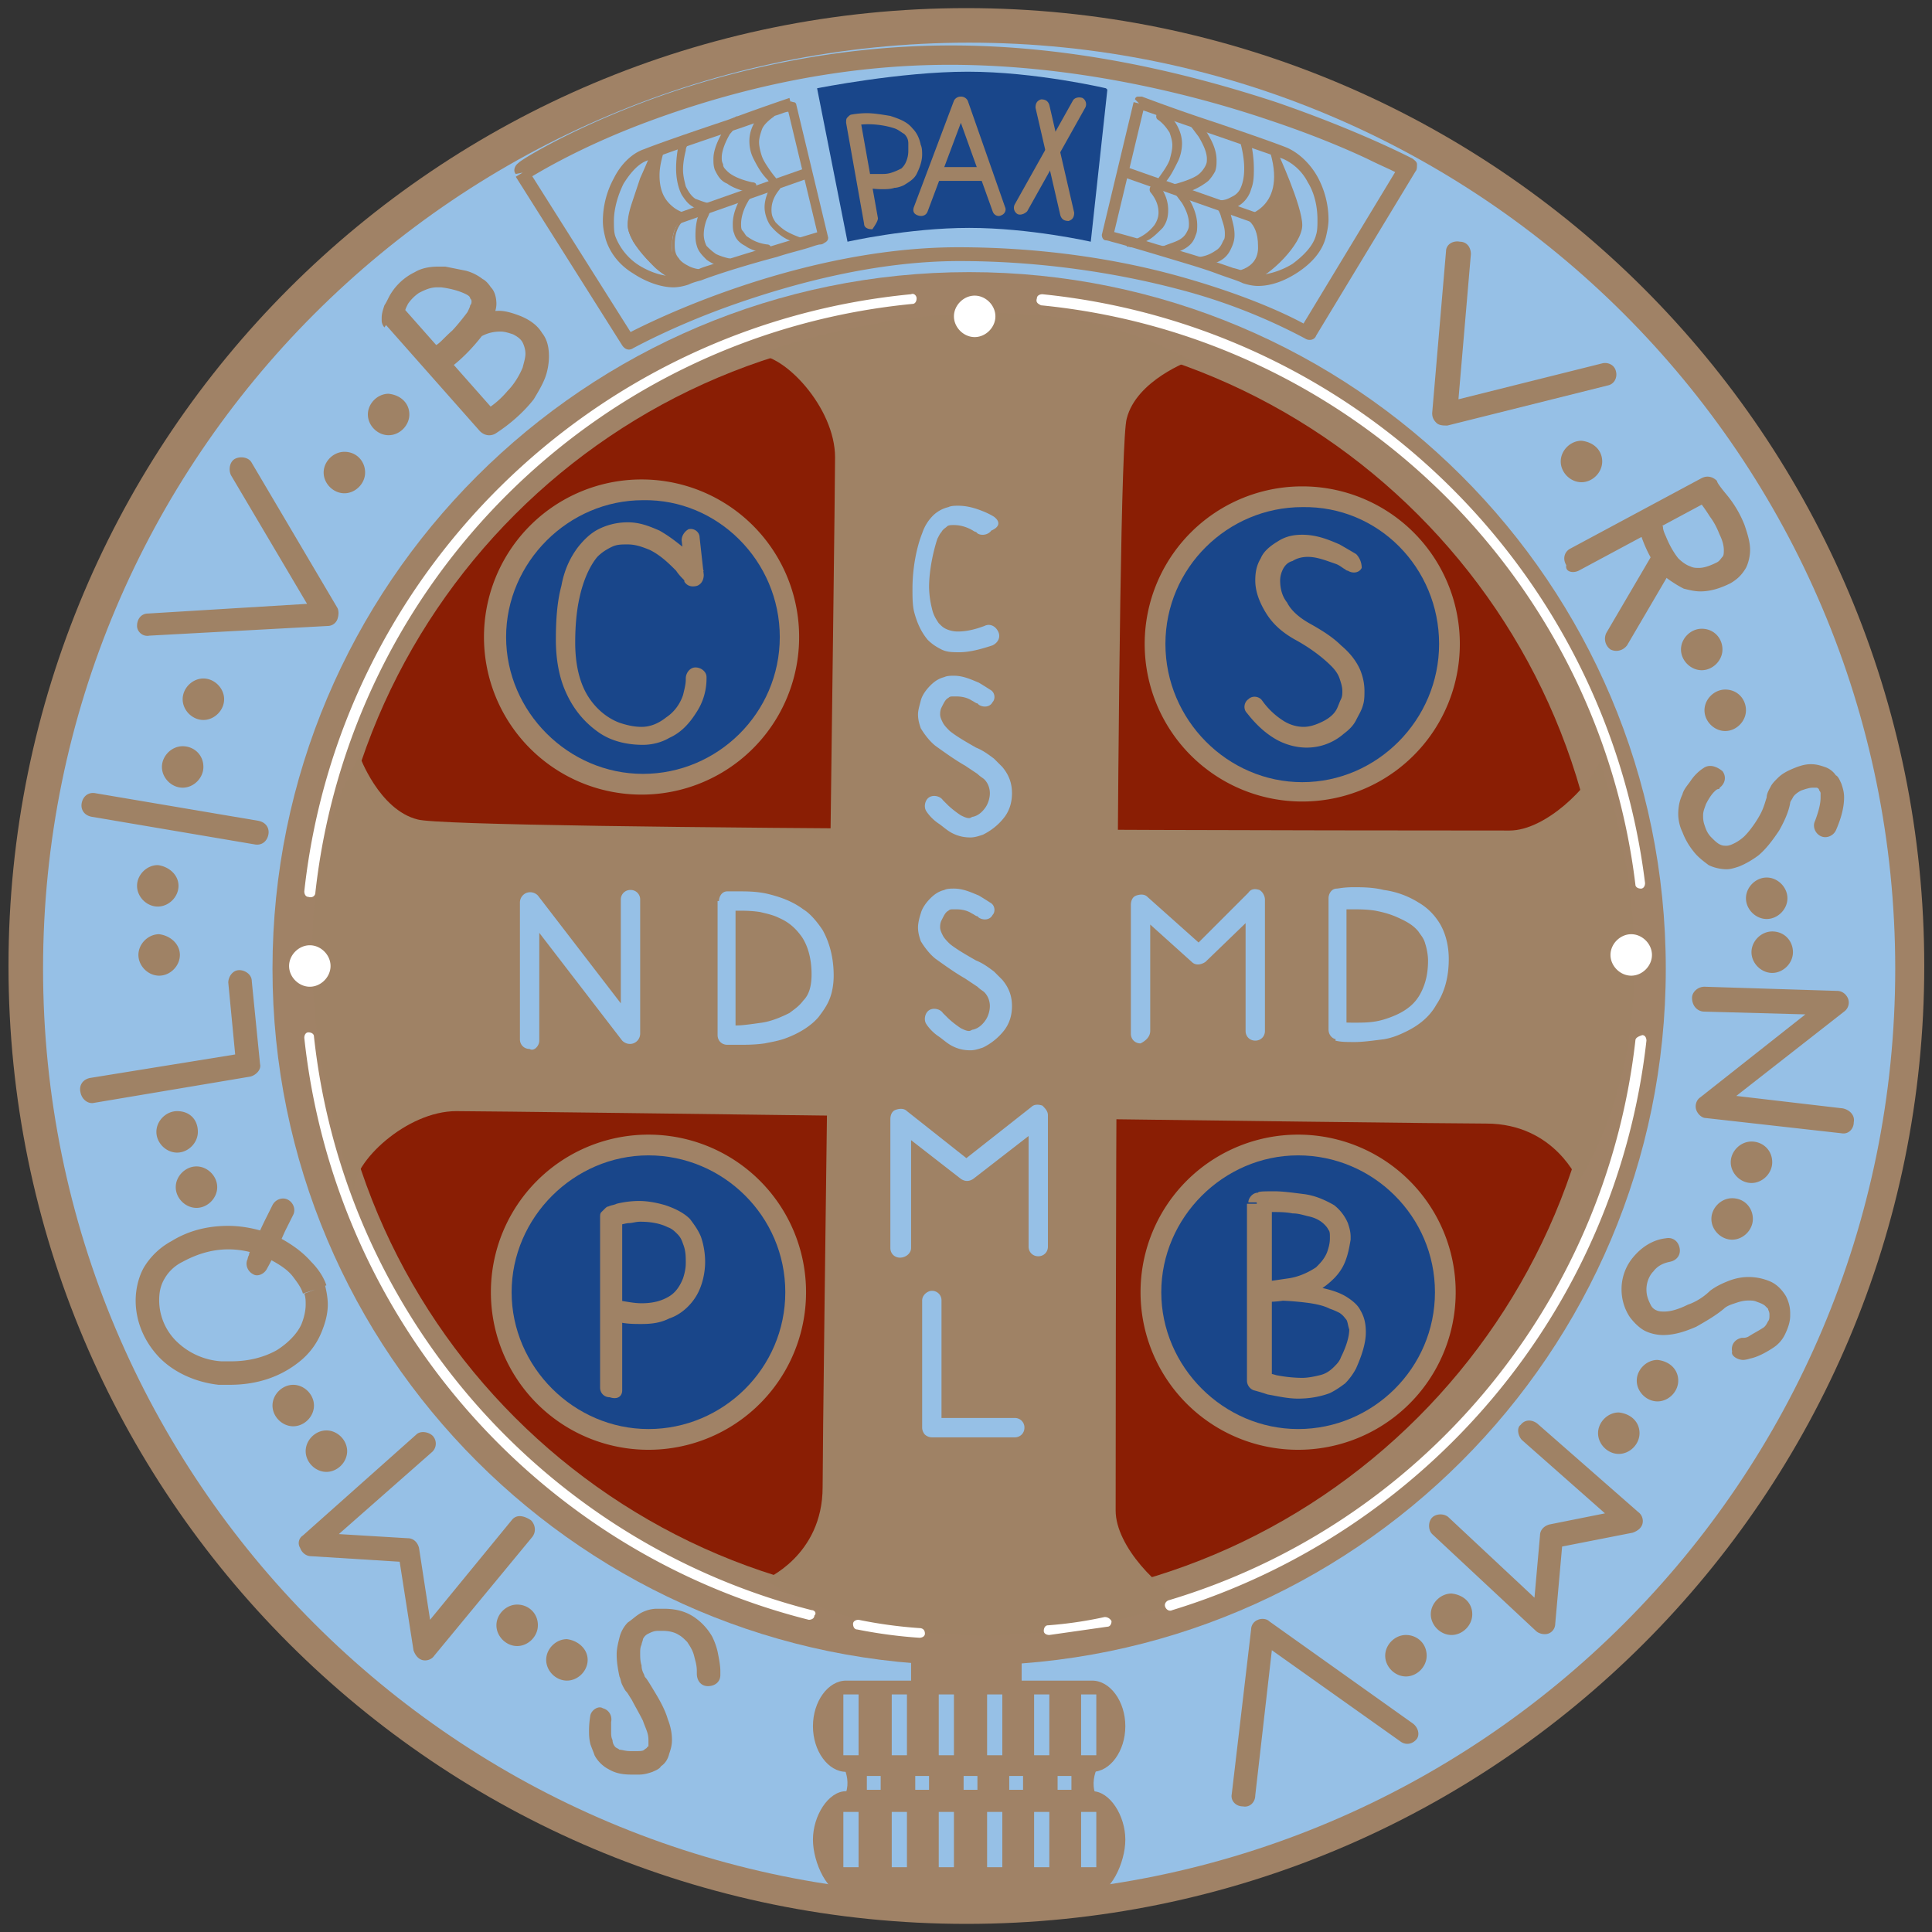 <svg xmlns="http://www.w3.org/2000/svg" width="119" height="119" fill="none"><rect width="100%" height="100%" fill="#333333" stroke="none"/><g clip-path="url(#a)"><path fill="#A08266" fill-rule="evenodd" d="M118.523 59.5c0 32.608-26.392 59-59 59-32.607 0-59-26.392-59-59 0-32.608 26.393-59 59-59 32.608 0 59 26.392 59 59Z" clip-rule="evenodd"/><path fill="#96C0E6" fill-rule="evenodd" d="M59.694 2.628C28.193 2.628 2.652 28.17 2.652 59.67s25.54 57.042 57.042 57.042c31.5 0 57.041-25.541 57.041-57.042 0-31.5-25.54-57.042-57.041-57.042Zm0 99.951c-23.669 0-42.91-19.24-42.91-42.909 0-23.668 19.242-42.909 42.91-42.909 23.668 0 42.909 19.156 42.909 42.91 0 23.667-19.241 42.908-42.91 42.908Z" clip-rule="evenodd"/><path fill="#19468A" fill-rule="evenodd" d="M68.122 5.438s-4.342-1.022-8.514-1.022c-4.171 0-9.28 1.022-9.28 1.022l1.873 9.45s3.746-.851 7.493-.851c3.746 0 7.492.851 7.492.851l1.021-9.365" clip-rule="evenodd"/><path fill="#9F8265" d="m54.075 13.44-1.107-6.214-.426.085.085.426s.34-.085.851-.085c.511 0 1.107.085 1.618.255.256.085.426.255.596.34.17.17.255.341.255.596v.426a1.7 1.7 0 0 1-.17.766c-.085.17-.17.256-.255.34-.17.086-.34.171-.596.256-.256.085-.426.085-.681.085h-.681c-.256-.085-.426.086-.511.341-.085.255.085.426.34.51 0 0 .426.086.937.086.255 0 .51 0 .766-.085.17 0 .426-.085.596-.17.255-.17.596-.341.766-.681.17-.341.34-.767.34-1.192 0-.17 0-.426-.084-.596-.085-.426-.256-.767-.511-1.022-.34-.426-.852-.596-1.362-.766-.511-.085-1.022-.17-1.448-.17-.51 0-.936.085-.936.085-.085 0-.17.085-.255.17-.086.085-.086.17-.086.34l1.107 6.215c0 .256.255.341.51.341.171-.255.342-.51.342-.681ZM57.14 13.015l2.043-5.449 1.958 5.45c.085.255.34.34.51.255.256-.086.341-.341.256-.511l-2.299-6.556a.468.468 0 0 0-.425-.255c-.17 0-.34.085-.426.255l-2.469 6.556c-.085.255 0 .425.255.51.256.086.511 0 .596-.255Z"/><path fill="#9F8265" d="M57.565 11.142h3.15c.256 0 .426-.17.426-.425 0-.256-.17-.426-.426-.426h-3.15c-.255 0-.426.17-.426.425 0 .17.17.426.426.426ZM63.78 6.63l1.533 6.64c.085.256.255.341.51.341.256-.085.341-.255.341-.51L64.632 6.46c-.086-.256-.256-.34-.511-.34-.256.084-.34.255-.34.51Z"/><path fill="#9F8265" d="m66.079 6.204-3.576 6.385a.449.449 0 0 0 .17.596c.17.085.426 0 .596-.17l3.576-6.385a.449.449 0 0 0-.17-.596c-.256-.085-.511 0-.596.17ZM89.066 15.484l-.852 9.961c0 .256.086.426.256.596.17.17.426.17.681.17l9.876-2.469c.426-.085.596-.51.51-.851-.084-.426-.51-.596-.85-.51l-8.855 2.213.766-8.94c0-.425-.255-.766-.68-.766-.427-.085-.852.17-.852.596ZM97.239 35.15l8.088-4.341-.341-.681-.51.51s.425.511.851 1.192c.255.34.426.681.596 1.107.17.34.255.681.255.937 0 .17 0 .34-.085.425-.085.085-.17.256-.34.34-.511.256-.852.341-1.107.341-.17 0-.341 0-.511-.085-.255-.085-.511-.255-.766-.51-.341-.426-.596-.937-.766-1.363-.086-.17-.171-.425-.171-.51 0-.086 0-.086-.085-.17-.085-.426-.511-.597-.851-.512-.341.086-.596.511-.511.852 0 0 .255.936.766 1.788.256.425.596.936 1.107 1.277.255.17.511.34.851.51.341.086.681.17 1.022.17.596 0 1.192-.17 1.873-.51.426-.256.681-.51.937-.937.17-.34.255-.766.255-1.106 0-.511-.17-1.022-.341-1.533a6.812 6.812 0 0 0-1.106-1.873c-.426-.51-.596-.766-.596-.851-.256-.256-.596-.34-.937-.17l-8.088 4.341c-.34.17-.51.596-.255 1.022-.085.426.425.511.766.34Z"/><path fill="#9F8265" d="m100.219 39.748 2.894-4.938a.811.811 0 0 0-.255-1.022.813.813 0 0 0-1.022.256l-2.894 4.938a.812.812 0 0 0 .255 1.022c.34.17.766.085 1.022-.256ZM104.901 47.325s-.425.256-.766.767c-.17.255-.426.51-.511.851-.17.34-.255.766-.255 1.192 0 .34.085.766.255 1.107a4.3 4.3 0 0 0 .681 1.192c.256.34.596.596.937.851.34.17.766.256 1.107.256.255 0 .511-.086.766-.17.426-.171.851-.427 1.192-.682.511-.426.936-1.022 1.277-1.532.34-.596.596-1.192.681-1.703 0-.085.085-.17.17-.34s.341-.341.511-.426c.256-.086.511-.17.681-.17h.256c.085 0 .17.084.17.17 0 0 .085.085.085.17v.255c0 .34-.085.767-.341 1.448-.17.34 0 .766.341.936.341.17.766 0 .937-.34.34-.767.51-1.448.51-2.044 0-.34-.085-.596-.17-.851-.085-.17-.17-.426-.34-.51a1.327 1.327 0 0 0-.682-.512c-.255-.085-.51-.17-.851-.17-.341 0-.596.085-.851.17-.426.17-.852.34-1.192.681-.171.17-.341.341-.426.511-.085.17-.255.426-.255.681-.085.256-.171.596-.341.937-.255.51-.681 1.107-1.022 1.447-.17.17-.425.34-.595.426-.171.085-.341.17-.511.17-.171 0-.256 0-.426-.085-.17-.085-.341-.255-.511-.426-.255-.255-.34-.51-.426-.766-.085-.255-.085-.426-.085-.596 0-.255.086-.425.171-.681.17-.34.34-.596.51-.766.086-.085.171-.17.256-.17 0 0 .085 0 .085-.086.341-.255.426-.68.17-1.021-.425-.34-.851-.426-1.192-.17ZM104.986 62.31l6.215.17-6.47 5.108c-.255.17-.341.51-.255.766.085.256.34.511.596.511l8.343.937c.426.085.766-.256.766-.681.085-.426-.255-.767-.681-.852l-6.555-.766 6.64-5.193a.686.686 0 0 0 .256-.767c-.085-.255-.341-.51-.681-.51l-8.174-.256c-.425 0-.766.34-.766.681 0 .511.341.852.766.852ZM107.37 83.764s.171 0 .426-.085c.426-.085.936-.34 1.447-.681.256-.17.511-.426.681-.767.171-.34.341-.766.341-1.191v-.17c0-.341-.085-.682-.256-1.022-.255-.426-.595-.766-1.021-.937a3.42 3.42 0 0 0-1.277-.255c-.426 0-.852.085-1.277.255-.426.17-.767.34-1.107.596-.341.34-.851.681-1.362.852-.511.255-1.022.425-1.448.425-.17 0-.34 0-.51-.085a.663.663 0 0 1-.341-.34c-.17-.341-.255-.596-.255-.937 0-.426.17-.851.425-1.107.256-.34.596-.51 1.022-.596.426-.085.681-.425.596-.851-.085-.426-.426-.681-.851-.596-.767.085-1.448.51-1.959 1.107a3.055 3.055 0 0 0-.766 2.043c0 .596.17 1.192.511 1.703.255.34.596.68.937.851.34.17.766.255 1.106.255.767 0 1.448-.255 2.044-.51.596-.34 1.191-.681 1.702-1.107.171-.17.426-.255.681-.34.256-.086.511-.17.852-.17.17 0 .34 0 .511.084.255.085.425.17.51.256l.171.17c0 .085.085.17.085.34v.086c0 .085 0 .255-.085.34-.085.17-.171.34-.341.426-.255.17-.596.34-.851.51a.645.645 0 0 1-.341.086h-.085c-.426.085-.681.425-.596.851-.085.256.341.511.681.511ZM93.748 88.702l5.109 4.512-3.406.681c-.34.086-.596.34-.596.681l-.34 3.832-5.279-4.938c-.255-.256-.766-.256-1.022 0-.255.255-.255.766 0 1.021l6.386 5.96c.17.17.51.255.766.17a.64.64 0 0 0 .426-.596l.425-4.767 4.342-.852c.256-.085.511-.255.596-.51a.687.687 0 0 0-.255-.767l-6.215-5.449c-.34-.255-.766-.255-1.022.085-.255.17-.17.682.085.937ZM87.022 106.155l-8.854-6.3c-.17-.17-.51-.17-.68-.085a.64.64 0 0 0-.427.596l-1.191 10.131c-.086.426.255.766.68.766.426.085.767-.255.767-.681l1.022-8.939 7.917 5.619c.34.255.766.17 1.022-.17.17-.256.085-.682-.256-.937ZM87.874 101.983c0 .681-.596 1.277-1.277 1.277-.681 0-1.277-.596-1.277-1.277 0-.681.596-1.277 1.277-1.277.681 0 1.277.511 1.277 1.277ZM90.683 99.43c0 .68-.596 1.276-1.277 1.276-.68 0-1.277-.596-1.277-1.277 0-.68.596-1.277 1.277-1.277.767.085 1.277.596 1.277 1.277ZM100.985 88.276c0 .681-.596 1.277-1.277 1.277-.681 0-1.277-.596-1.277-1.277 0-.68.596-1.277 1.277-1.277.766.085 1.277.596 1.277 1.277ZM103.369 85.041c0 .681-.596 1.277-1.277 1.277-.681 0-1.277-.596-1.277-1.277 0-.68.596-1.277 1.277-1.277.766.085 1.277.596 1.277 1.277ZM107.966 75.08c0 .681-.596 1.277-1.277 1.277-.681 0-1.277-.596-1.277-1.277 0-.681.596-1.277 1.277-1.277.766 0 1.277.596 1.277 1.277ZM109.158 71.59c0 .68-.596 1.276-1.277 1.276-.681 0-1.277-.596-1.277-1.277 0-.68.596-1.277 1.277-1.277.681 0 1.277.511 1.277 1.277ZM110.435 58.649c0 .68-.596 1.277-1.277 1.277-.681 0-1.277-.596-1.277-1.277 0-.681.596-1.277 1.277-1.277.766 0 1.277.596 1.277 1.277ZM110.095 55.328c0 .681-.596 1.277-1.277 1.277-.682 0-1.277-.596-1.277-1.277 0-.68.595-1.277 1.277-1.277.681 0 1.277.596 1.277 1.277ZM107.541 43.75c0 .68-.596 1.277-1.277 1.277-.682 0-1.278-.596-1.278-1.277 0-.681.596-1.277 1.278-1.277.766 0 1.277.596 1.277 1.277ZM106.093 40.004c0 .68-.596 1.277-1.277 1.277-.681 0-1.277-.596-1.277-1.277 0-.681.596-1.277 1.277-1.277.766 0 1.277.596 1.277 1.277ZM98.686 28.425c0 .681-.596 1.277-1.277 1.277-.68 0-1.277-.596-1.277-1.277 0-.681.596-1.277 1.277-1.277.766.085 1.277.596 1.277 1.277ZM36.366 105.644s-.085.426-.085.937c0 .255 0 .511.085.851.085.256.17.426.255.681.17.341.511.681.852.852.425.255.851.34 1.447.34h.426c.34 0 .596-.085.851-.17.17-.085.426-.17.511-.341.255-.17.426-.425.51-.766.086-.255.171-.511.171-.851 0-.426-.085-.851-.255-1.277-.17-.596-.511-1.192-.767-1.618-.255-.425-.51-.851-.595-.936 0 0-.086-.085-.086-.171-.085-.17-.17-.34-.17-.596-.085-.255-.085-.51-.085-.766 0-.17 0-.34.085-.511 0-.085.085-.255.085-.34a.666.666 0 0 1 .34-.341c.171-.085.341-.17.597-.17h.255c.426 0 .766.085 1.022.255.17.086.34.256.51.426.17.256.341.511.426.852.085.34.17.595.17.936v.17c0 .426.256.767.682.767.425 0 .766-.256.766-.682v-.255c0-.341-.085-.766-.17-1.192a4.143 4.143 0 0 0-.34-.936A3.632 3.632 0 0 0 42.75 99.6c-.51-.34-1.106-.511-1.873-.511h-.425c-.426 0-.852.17-1.107.34-.256.17-.426.341-.681.511a2.03 2.03 0 0 0-.511.937c-.085.34-.17.681-.17 1.021 0 .511.085.937.17 1.363.085.17.085.34.17.51.085.171.17.341.256.426.085.085.17.256.34.511.17.34.426.766.681 1.277.085.255.17.426.256.681.085.255.085.426.085.596v.255c0 .057-.029.086-.085.086 0 .085-.085.085-.17.17-.086.085-.256.085-.511.085h-.341c-.34 0-.51-.085-.681-.085-.085-.085-.17-.085-.256-.17a.654.654 0 0 1-.17-.426c-.085-.17-.085-.341-.085-.511v-.596c.085-.426-.17-.766-.51-.851-.256-.171-.682.085-.767.425ZM31.513 93.64l-5.023 6.13-.681-4.427c-.085-.34-.34-.596-.681-.596l-4.257-.256 5.704-5.023a.7.7 0 0 0 .085-1.021c-.255-.256-.766-.34-1.021-.085l-6.982 6.215a.555.555 0 0 0-.17.766c.085.255.34.51.681.51l5.449.341.851 5.449c.085.255.256.511.511.596.256.085.596 0 .766-.256l6.045-7.321c.256-.34.17-.767-.085-1.022-.51-.34-.936-.34-1.192 0ZM19.424 79.422l.68-.255c-.17-.511-.51-1.022-.936-1.448-.596-.68-1.362-1.192-2.213-1.617-.852-.341-1.873-.596-2.895-.596-1.192 0-2.384.255-3.49.936a4.457 4.457 0 0 0-1.703 1.618c-.34.596-.511 1.362-.511 2.043 0 1.277.51 2.469 1.362 3.406.851.936 2.214 1.617 3.746 1.787h.681c1.873 0 3.32-.596 4.427-1.532a4.446 4.446 0 0 0 1.192-1.618c.256-.596.426-1.192.426-1.788 0-.425-.085-.85-.17-1.192l-.596.256-.681.255c.085.256.085.426.085.681 0 .341-.085.767-.256 1.192-.255.596-.851 1.192-1.532 1.618-.766.426-1.703.681-2.81.681h-.596a4.342 4.342 0 0 1-2.81-1.277 3.555 3.555 0 0 1-1.02-2.469c0-.51.084-.936.34-1.362a2.587 2.587 0 0 1 1.107-1.022c.936-.51 1.873-.766 2.809-.766 1.107 0 2.128.34 2.98.851.425.256.766.511 1.021.852.256.34.511.68.596 1.021l.767-.255Z"/><path fill="#9F8265" d="M16.444 78.145s.34-.596.681-1.362c.17-.34.34-.767.51-1.107l.426-.851c.17-.34 0-.767-.34-.937-.34-.17-.766 0-.937.34l-.425.852c-.256.51-.511 1.107-.767 1.618-.085.255-.255.425-.255.596-.085.17-.085.255-.085.255-.17.34 0 .766.34.936.256.17.682 0 .852-.34ZM5.802 67.928l9.62-1.617c.34-.085.681-.426.596-.766l-.51-5.108c0-.426-.426-.682-.767-.682-.425 0-.68.426-.68.767l.425 4.427-8.94 1.447c-.425.085-.68.426-.596.851.086.511.511.767.852.681ZM15.933 50.56 5.887 48.859c-.426-.085-.766.17-.852.596-.085.425.17.766.596.851l10.047 1.703c.425.085.766-.17.851-.596.085-.426-.17-.766-.596-.851ZM9.207 39.152l10.983-.596a.64.64 0 0 0 .596-.425c.085-.256.085-.511 0-.681l-5.279-8.94c-.17-.34-.68-.426-1.021-.255-.34.17-.426.68-.256 1.021l4.683 7.918-9.79.596c-.427 0-.682.34-.682.766 0 .341.34.681.766.596ZM24.191 19.4l.767-.085v-.17c0-.085.085-.255.17-.426.17-.255.425-.51.681-.68.34-.171.681-.341 1.107-.341h.255c.681.085 1.192.255 1.533.425.17.085.255.17.255.256.057.057.085.113.085.17 0 .085 0 .17-.085.256 0 .085-.085.255-.17.425-.511.681-1.022 1.277-1.448 1.618-.17.17-.34.34-.51.425-.057.057-.114.086-.17.086l.425.596.596.425s.426-.51 1.022-1.021c.255-.256.596-.511 1.021-.682.34-.17.681-.255 1.107-.255.255 0 .51.085.766.17.34.17.511.34.596.511.085.17.17.426.17.681 0 .256-.085.511-.17.852-.17.425-.51 1.021-.936 1.447-.426.51-.937.937-1.533 1.277l.34.596.512-.51-5.875-6.642-.51.597-.512.51 5.875 6.641c.255.255.596.34.936.17.937-.596 1.788-1.362 2.384-2.128.256-.426.511-.852.681-1.277.17-.426.256-.937.256-1.362 0-.511-.085-1.022-.426-1.448-.255-.426-.68-.766-1.277-1.021-.426-.17-.936-.341-1.362-.341-.596 0-1.192.17-1.703.426-.766.34-1.362.936-1.788 1.362-.425.426-.68.766-.68.766-.171.256-.171.681.084.937.256.255.596.34.937.085.085 0 1.362-.937 2.469-2.554.17-.256.255-.511.34-.681.085-.256.17-.511.17-.767 0-.34-.085-.766-.34-1.021-.17-.256-.34-.426-.51-.511a2.877 2.877 0 0 0-1.022-.51l-1.277-.256H27c-.51 0-1.022.085-1.448.34a3.574 3.574 0 0 0-1.447 1.277c-.17.256-.255.511-.426.767-.085.255-.17.51-.17.766v.17c0 .17.085.34.17.426l.511-.767ZM36.196 102.239c0 .681-.596 1.277-1.277 1.277-.681 0-1.277-.596-1.277-1.277 0-.681.596-1.277 1.277-1.277.68.085 1.277.596 1.277 1.277ZM33.13 100.11c0 .681-.595 1.277-1.276 1.277s-1.277-.596-1.277-1.277c0-.68.596-1.277 1.277-1.277.68 0 1.277.511 1.277 1.277ZM21.382 89.383c0 .681-.596 1.277-1.277 1.277-.681 0-1.277-.596-1.277-1.277 0-.681.596-1.277 1.277-1.277.68 0 1.277.596 1.277 1.277ZM19.338 86.574c0 .68-.595 1.277-1.277 1.277-.68 0-1.277-.596-1.277-1.277 0-.681.596-1.277 1.277-1.277.682 0 1.277.596 1.277 1.277ZM13.379 73.122c0 .681-.596 1.277-1.277 1.277-.681 0-1.277-.596-1.277-1.277 0-.681.596-1.277 1.277-1.277.681 0 1.277.596 1.277 1.277ZM12.187 69.716c0 .682-.596 1.278-1.277 1.278-.681 0-1.277-.596-1.277-1.278 0-.68.596-1.276 1.277-1.276.766 0 1.277.51 1.277 1.276ZM11.08 58.819c0 .68-.596 1.277-1.277 1.277-.68 0-1.277-.596-1.277-1.277 0-.681.596-1.277 1.277-1.277.681.085 1.277.596 1.277 1.277ZM10.995 54.562c0 .681-.596 1.277-1.277 1.277-.681 0-1.277-.596-1.277-1.277 0-.681.596-1.277 1.277-1.277.681.085 1.277.596 1.277 1.277ZM12.528 47.24c0 .681-.596 1.277-1.277 1.277-.681 0-1.277-.596-1.277-1.277 0-.68.595-1.277 1.277-1.277.68 0 1.277.511 1.277 1.277ZM13.805 43.069c0 .68-.596 1.277-1.277 1.277-.682 0-1.277-.596-1.277-1.277 0-.681.595-1.278 1.277-1.278.68 0 1.277.597 1.277 1.278ZM22.489 29.106c0 .681-.596 1.277-1.277 1.277-.681 0-1.277-.596-1.277-1.277 0-.68.596-1.277 1.277-1.277.766 0 1.277.596 1.277 1.277ZM25.213 25.53c0 .681-.596 1.277-1.277 1.277-.681 0-1.277-.596-1.277-1.277 0-.68.596-1.277 1.277-1.277.766.085 1.277.596 1.277 1.277ZM48.71 6.374l-.255.086 1.959 8.173.34-.085-.085-.34s-1.703.51-3.66 1.106c-.937.255-1.959.596-2.81.851-.426.17-.852.256-1.192.426-.34.085-.596.255-.767.255-.17.085-.425.17-.766.17-.68 0-1.447-.255-2.128-.68a3.679 3.679 0 0 1-1.448-1.788c-.085-.256-.085-.596-.085-.937 0-.766.256-1.618.596-2.299.426-.68.937-1.277 1.533-1.447.851-.34 3.065-1.107 5.108-1.788a77.057 77.057 0 0 0 2.64-.936c.34-.085.68-.256.85-.256.17-.085.341-.085.341-.085l-.17-.426-.085-.34s-1.788.596-3.831 1.362c-2.044.681-4.257 1.447-5.109 1.788-.766.255-1.447.937-1.873 1.788a5.53 5.53 0 0 0-.68 2.64c0 .425.084.765.17 1.106.255.851.85 1.617 1.702 2.128.767.511 1.703.852 2.47.852.34 0 .68-.085.936-.17.17-.086.425-.17.766-.256 1.107-.426 3.065-1.022 4.682-1.447.767-.256 1.533-.426 2.044-.596.255-.085.51-.17.596-.17.17 0 .255-.086.255-.086.17-.085.256-.17.256-.34L49.05 6.46a.183.183 0 0 0-.17-.17c-.085 0-.17-.086-.255 0l.085.084Z"/><path fill="#9F8265" d="m49.562 10.376-9.195 3.235c-.17.085-.255.255-.17.426.085.17.255.255.426.17l9.195-3.235c.17-.085.255-.255.17-.426-.085-.17-.256-.255-.426-.17Z"/><path fill="#9F8265" fill-rule="evenodd" d="M40.623 9.44c.17-.511-.766.68-.426-.086 0 0-1.532 3.32-1.532 4.513 0 1.191 2.043 3.15 2.98 3.405l1.532-.51s-1.873 0-1.788-1.618c0-1.618 1.022-1.788 1.022-1.788s-2.81-.34-1.788-3.916Z" clip-rule="evenodd"/><path fill="#9F8265" d="M41.9 8.503s-.256.851-.256 1.873c0 .51.086 1.107.341 1.617.17.256.34.511.596.682.255.17.596.34.936.34l.086-.34-.256-.17s-.17.255-.255.595c-.17.34-.256.852-.256 1.363 0 .17 0 .425.086.68.085.341.34.597.595.852.341.255.767.426 1.277.51.17 0 .341-.084.341-.255 0-.17-.085-.34-.255-.34a3.953 3.953 0 0 1-.767-.256 3.705 3.705 0 0 1-.596-.51 1.605 1.605 0 0 1-.17-.681c0-.341.085-.767.256-1.107.085-.17.085-.256.17-.34 0-.086.085-.086.085-.086.085-.085.085-.17 0-.255-.085-.086-.17-.17-.255-.17-.341-.086-.511-.17-.767-.256-.255-.17-.425-.426-.596-.766-.085-.34-.17-.681-.17-1.022 0-.426.085-.851.17-1.192 0-.17.085-.255.085-.34v-.086c.086-.17 0-.34-.17-.425 0-.17-.17-.085-.255.085ZM45.135 7.31s-.34.341-.596.767c-.255.426-.596 1.107-.596 1.703 0 .255 0 .426.085.681.17.34.34.681.767.851.34.256.85.426 1.532.596l.085-.34-.255-.17s-.256.34-.511.766c-.256.425-.511 1.021-.511 1.617 0 .17 0 .426.085.596.085.34.34.596.681.766.34.256.766.341 1.277.511.17 0 .34-.085.34-.255 0-.17-.084-.34-.255-.34-.68-.086-1.021-.341-1.277-.511-.085-.086-.17-.256-.255-.341-.085-.085-.085-.255-.085-.426 0-.425.17-.936.425-1.362.086-.17.256-.34.341-.51.057-.058.085-.114.085-.171.085-.085.085-.17.085-.34 0-.086-.085-.17-.255-.17-.766-.171-1.277-.426-1.532-.682-.17-.17-.256-.255-.256-.426-.085-.17-.085-.255-.085-.425 0-.426.255-1.022.51-1.448.171-.17.256-.34.341-.51.057-.057.085-.114.085-.17.086-.086.086-.341 0-.426.086 0-.17.085-.255.17ZM49.307 14.633s-.511-.17-.937-.426c-.255-.17-.425-.34-.596-.51-.17-.256-.255-.426-.255-.767 0-.34.085-.766.51-1.277.086-.17.086-.34 0-.426 0 0-.34-.34-.68-.851-.17-.255-.34-.51-.426-.766-.085-.256-.17-.596-.17-.852 0-.255.085-.51.17-.766.085-.255.34-.51.681-.766.17-.085.17-.34.085-.426-.085-.17-.34-.17-.425-.085-.341.256-.682.596-.852.937-.17.34-.255.68-.255 1.021 0 .426.085.766.255 1.107.256.51.511.937.852 1.277.255.34.51.51.51.51l.17-.255-.255-.17c-.425.596-.596 1.192-.596 1.618 0 .425.17.851.34 1.107.341.425.767.766 1.193.936.34.17.68.255.68.255.171.086.341-.085.427-.255-.17 0-.256-.17-.426-.17Z"/><path fill="#9F8265" d="M40.623 9.44h.085v-.17l-.085-.086h-.085c-.085 0-.17.085-.256.17l-.085.085v.086l.085-.086h-.085v.086l.085-.086s0-.085.085-.17l-.17-.085s-.34.852-.766 1.788l-.51 1.532c-.171.511-.256.937-.256 1.277v.086c0 .34.17.68.34 1.021.34.511.852 1.107 1.277 1.533.256.255.511.425.767.596.255.17.425.255.68.255l1.533-.51v-.171c-.085 0-.51 0-.936-.255-.17-.085-.426-.256-.511-.426-.17-.17-.256-.426-.256-.766v-.085c0-.767.256-1.192.511-1.448.085-.085.256-.17.34-.255h.086v-.17c-.085 0-.596-.086-1.022-.426-.425-.34-.851-.851-.851-1.958 0-.426.085-.852.255-1.448l-.255.085h-.085c-.17.597-.256 1.022-.256 1.448 0 .596.17 1.021.34 1.362.256.51.767.851 1.108 1.022.34.17.68.17.68.17v-.17s-.255.085-.51.34c-.255.256-.51.766-.51 1.618v.085c0 .426.084.681.34.936.255.341.68.511 1.021.596.34.086.596.086.596.086v-.17l-1.703.34c-.17-.085-.51-.17-.85-.426a5.183 5.183 0 0 1-1.363-1.362c-.426-.51-.681-1.107-.681-1.447 0-.256.085-.682.255-1.192.17-.681.511-1.533.767-2.129.17-.34.255-.596.34-.766l.17-.34-.17-.086c0 .085-.085.085-.085.17v.17l.085.086h.085l.085-.085.17-.17c.086-.086.17-.086.17-.086v-.085h-.084l.085.085v-.085h-.085v.085h.085ZM70.165 6.374l-.34-.085-1.958 8.173c0 .17.085.341.255.341 0 0 .085 0 .34.085.682.17 2.385.681 4.087 1.192.852.256 1.703.51 2.384.766.681.256 1.277.426 1.618.596.255.085.596.17.936.17.852 0 1.703-.34 2.47-.85.765-.512 1.447-1.193 1.702-2.13.085-.34.17-.765.17-1.106a5.53 5.53 0 0 0-.68-2.64c-.427-.766-1.108-1.447-1.874-1.787-.851-.34-3.065-1.107-5.108-1.788-2.043-.681-3.831-1.362-3.831-1.362h-.256a.183.183 0 0 0-.17.17l.255.255-.085.341s.085 0 .34.085c1.448.51 7.152 2.47 8.6 2.98a3.141 3.141 0 0 1 1.532 1.447c.426.681.596 1.533.596 2.299 0 .34 0 .681-.085.936-.17.681-.766 1.277-1.447 1.788-.681.426-1.533.681-2.129.681-.255 0-.51-.085-.766-.17a3.965 3.965 0 0 0-.766-.255 63.47 63.47 0 0 0-4.683-1.448c-1.617-.51-2.98-.851-2.98-.851l-.085.34.34.086 1.959-8.173-.34-.086Z"/><path fill="#9F8265" d="m69.144 10.887 9.194 3.235c.17.085.341 0 .426-.17.085-.17 0-.34-.17-.426l-9.195-3.235c-.17-.085-.34 0-.425.17-.086.255 0 .426.17.426Z"/><path fill="#9F8265" fill-rule="evenodd" d="M78.254 9.44c-.17-.512.766.68.425-.086 0 0 1.533 3.32 1.533 4.512 0 1.192-2.044 3.15-2.98 3.406l-1.533-.511s1.873 0 1.788-1.618c0-1.617-1.021-1.787-1.021-1.787s2.81-.341 1.788-3.917Z" clip-rule="evenodd"/><path fill="#9F8265" d="M76.38 8.673c0 .085.256.851.256 1.703 0 .51-.085.936-.256 1.277-.085.17-.255.34-.425.425-.17.086-.426.256-.766.256-.086 0-.17.085-.256.17-.085.085 0 .17 0 .256 0 0 .17.255.255.51.086.341.256.681.256 1.107 0 .17 0 .34-.085.426-.085.17-.17.426-.426.596-.255.17-.51.34-1.022.426-.17 0-.255.17-.255.34s.17.256.34.256c.341-.086.682-.17.937-.256.426-.17.681-.426.851-.766.17-.34.256-.596.256-.937 0-.51-.17-.936-.256-1.362a5.075 5.075 0 0 1-.255-.596l-.255.17.085.341c.425-.085.68-.17.936-.34.426-.256.681-.682.766-1.022.17-.426.17-.852.17-1.277a7.273 7.273 0 0 0-.255-1.873c-.085-.17-.255-.256-.425-.17-.17 0-.256.255-.17.34ZM73.316 7.737l.51.68c.256.426.511.937.511 1.363 0 .17 0 .255-.085.426-.085.17-.255.425-.51.596-.256.17-.682.34-1.278.51-.085 0-.17.086-.255.17 0 .086 0 .256.085.341l.51.681c.256.426.426.852.426 1.277 0 .17 0 .256-.085.426-.085.17-.17.34-.425.51-.256.171-.596.256-1.022.427-.17 0-.255.17-.255.34s.17.256.34.256c.681-.17 1.192-.341 1.532-.681.17-.17.256-.341.341-.596.085-.17.085-.426.085-.596 0-.596-.255-1.192-.51-1.618-.256-.426-.511-.766-.511-.766l-.256.17.085.34c.852-.17 1.448-.51 1.873-.85.17-.171.34-.427.426-.597.085-.255.085-.425.085-.68 0-.682-.34-1.278-.596-1.704-.34-.425-.596-.766-.596-.766-.085-.085-.34-.085-.425 0-.17 0-.17.256 0 .34Z"/><path fill="#9F8265" d="M69.74 15.229s.51-.17 1.107-.511c.255-.17.51-.426.766-.681.255-.34.34-.681.34-1.107 0-.51-.17-1.022-.596-1.618l-.255.17.17.256s.426-.34.766-.851c.17-.256.341-.596.511-.937.17-.34.256-.766.256-1.107 0-.34-.086-.68-.256-1.021a2.205 2.205 0 0 0-.851-.937c-.17-.085-.34-.085-.426.085-.085.17-.085.341.085.426.34.256.511.51.681.766.086.256.17.511.17.767 0 .34-.084.596-.17.936-.17.426-.51.851-.68 1.107-.086.17-.256.255-.341.34l-.085.086c-.085.085-.17.255-.085.425.425.511.51.937.51 1.277 0 .256-.085.511-.255.767a2.66 2.66 0 0 1-.937.766c-.17.085-.34.17-.425.17h-.085a.468.468 0 0 0-.256.426c0-.085.17 0 .34 0Z"/><path fill="#A08266" d="M62.929 100.196h-6.811v6.981h6.81v-6.981Z"/><path fill="#A08266" d="M69.314 106.325c0 1.533-.936 2.81-2.043 2.81H52.116c-1.106 0-2.043-1.277-2.043-2.81 0-1.532.937-2.809 2.043-2.809h15.155c1.107 0 2.043 1.277 2.043 2.809Z"/><path fill="#96C0E6" d="M52.883 104.367h-.937v3.746h.937v-3.746ZM55.862 104.367h-.936v3.746h.936v-3.746ZM58.757 104.367h-.936v3.746h.936v-3.746ZM61.737 104.367H60.8v3.746h.937v-3.746ZM64.632 104.367h-.937v3.746h.937v-3.746ZM67.526 104.367h-.936v3.746h.936v-3.746Z"/><path fill="#A08266" d="M69.314 113.307c0 1.447-.936 3.405-2.043 3.405l-7.492.852-7.663-.852c-1.106 0-2.043-1.958-2.043-3.405 0-1.448.937-2.98 2.043-2.98h15.155c1.107 0 2.043 1.532 2.043 2.98Z"/><path fill="#96C0E6" d="M52.883 111.604h-.937v3.405h.937v-3.405ZM55.862 111.604h-.936v3.405h.936v-3.405ZM58.757 111.604h-.936v3.405h.936v-3.405ZM61.737 111.604H60.8v3.405h.937v-3.405ZM64.632 111.604h-.937v3.405h.937v-3.405ZM67.526 111.604h-.936v3.405h.936v-3.405Z"/><path fill="#A08266" d="m67.867 108.369-8.088.34-8.088-.34s1.021 1.277.17 2.554h15.835c-.85-1.192.17-2.554.17-2.554Z"/><path fill="#96C0E6" d="M54.245 109.39h-.852v.852h.852v-.852ZM57.224 109.39h-.85v.852h.85v-.852ZM60.204 109.39h-.851v.852h.851v-.852ZM63.014 109.39h-.851v.852h.851v-.852ZM65.994 109.39h-.852v.852h.852v-.852Z"/><path fill="#9F8265" d="m32.194 10.631-.425.256 6.555 10.386c.17.256.426.34.681.17.17-.085 2.64-1.447 6.3-2.724 3.661-1.277 8.684-2.639 13.793-2.639 5.108 0 9.79.766 13.366 1.703a35.57 35.57 0 0 1 7.918 3.065c.255.17.596.085.681-.17l6.13-10.132c.085-.085.085-.255.085-.426 0-.17-.17-.255-.255-.34 0 0-3.236-1.703-8.429-3.49-5.193-1.704-12.26-3.491-20.007-3.491-7.748 0-14.474 1.787-19.156 3.575-4.683 1.788-7.492 3.576-7.492 3.661-.256.17-.34.511-.17.681l.425-.085.256.426c.17-.085 2.894-1.873 7.492-3.576 4.597-1.703 11.068-3.49 18.56-3.49 7.492 0 14.643 1.702 19.666 3.405 2.554.851 4.598 1.703 6.045 2.384.681.34 1.277.596 1.618.766.17.085.34.17.425.256.057 0 .085.028.085.085l.256-.426-.426-.255-6.13 10.13.426.256.255-.425c-1.617-.937-4.427-2.129-8.088-3.15-3.66-1.022-8.343-1.788-13.621-1.788-5.279 0-10.472 1.362-14.303 2.724-3.832 1.362-6.3 2.724-6.3 2.724l.255.426.425-.255-6.555-10.387-.34.17Z"/><path fill="#8A1E04" fill-rule="evenodd" d="M98.857 59.5c0 21.71-17.624 39.333-39.334 39.333-21.71 0-39.333-17.623-39.333-39.333 0-21.71 17.623-39.333 39.333-39.333 21.71 0 39.334 17.623 39.334 39.333Z" clip-rule="evenodd"/><path fill="#9F8265" fill-rule="evenodd" d="M22.148 46.56s1.192 3.32 3.576 3.915c2.384.681 65.045.681 67.258.681 2.214 0 4.938-2.724 5.534-4.256 0 0 5.619 14.388-1.277 25.881 0 0-1.447-3.576-5.704-3.576s-60.362-.766-63.427-.766c-3.065 0-6.386 3.15-6.3 4.853 0 0-6.045-15.665.34-26.733Z" clip-rule="evenodd"/><path fill="#9F8265" fill-rule="evenodd" d="M73.315 22.21s-3.32 1.192-3.916 3.576c-.681 2.384-.681 65.044-.681 67.258 0 2.214 2.724 4.938 4.257 5.534 0 0-14.388 5.619-25.882-1.277 0 0 3.576-1.448 3.576-5.704 0-4.257.766-60.362.766-63.427 0-3.065-3.15-6.386-4.853-6.3 0 0 15.58-6.045 26.733.34Z" clip-rule="evenodd"/><path fill="#A08266" d="M49.222 39.237a9.701 9.701 0 0 1-9.706 9.706 9.701 9.701 0 0 1-9.706-9.706 9.701 9.701 0 0 1 9.706-9.705 9.701 9.701 0 0 1 9.706 9.705Z"/><path fill="#19468A" d="M48.03 39.237c0 4.683-3.831 8.429-8.429 8.429-4.597 0-8.428-3.831-8.428-8.429 0-4.597 3.83-8.428 8.428-8.428 4.598-.085 8.429 3.746 8.429 8.428Z"/><path fill="#9F8265" d="m41.985 33.278.255 2.298.596-.085.511-.34s-.425-.767-1.277-1.448c-.425-.34-.851-.68-1.447-1.021-.596-.256-1.192-.511-1.958-.511-.681 0-1.362.17-1.959.51-.425.256-.766.597-1.106 1.022-.511.681-.852 1.448-1.022 2.384-.255.937-.34 2.043-.34 3.32 0 1.107.17 2.129.51 2.98.511 1.277 1.277 2.129 2.129 2.725.851.596 1.873.766 2.724.766.596 0 1.192-.17 1.618-.426.766-.34 1.277-.936 1.703-1.617a3.766 3.766 0 0 0 .596-2.044v-.085c0-.34-.341-.596-.682-.596-.34 0-.596.34-.596.681v.086c0 .255-.085.595-.17.936-.17.51-.51 1.022-1.022 1.362-.425.34-.936.596-1.532.596-.426 0-.851-.085-1.362-.255-.681-.256-1.362-.767-1.873-1.533-.511-.766-.852-1.873-.852-3.405 0-1.022.086-1.958.256-2.725.255-1.192.681-2.043 1.107-2.554.255-.255.51-.425.851-.596.34-.17.596-.17 1.022-.17.51 0 .936.17 1.362.34.681.341 1.192.852 1.617 1.278.17.255.341.425.426.51.085.086.085.086.085.17.17.256.426.341.767.256.255-.085.425-.34.425-.68l-.255-2.3c0-.34-.34-.596-.681-.51-.17.085-.426.34-.426.68Z"/><path fill="#A08266" d="M89.917 39.663a9.701 9.701 0 0 1-9.705 9.706 9.701 9.701 0 0 1-9.706-9.706 9.701 9.701 0 0 1 9.706-9.705 9.701 9.701 0 0 1 9.705 9.705Z"/><path fill="#19468A" d="M88.64 39.663c0 4.683-3.83 8.514-8.428 8.514-4.598 0-8.429-3.831-8.429-8.514 0-4.682 3.831-8.428 8.429-8.428 4.682-.086 8.428 3.746 8.428 8.428Z"/><path fill="#9F8265" d="M83.532 34.13s-.426-.256-1.022-.597c-.596-.255-1.362-.596-2.298-.596-.511 0-1.022.085-1.533.426-.426.255-.851.596-1.022 1.022-.255.425-.34.851-.34 1.362 0 .68.255 1.362.681 2.043.426.681 1.022 1.192 1.788 1.618.936.51 1.703 1.106 2.213 1.617.256.256.426.511.511.767.085.255.17.51.17.766 0 .17 0 .34-.085.51-.085.17-.17.426-.255.596-.17.341-.51.596-.851.767-.34.17-.767.34-1.192.34-.34 0-.766-.085-1.192-.34a4.684 4.684 0 0 1-1.362-1.277c-.17-.256-.596-.34-.852-.085-.255.17-.34.595-.085.85.596.767 1.192 1.278 1.788 1.619.596.34 1.277.51 1.873.51a3.46 3.46 0 0 0 2.299-.851c.34-.255.596-.51.766-.851.17-.34.34-.596.426-.937.085-.255.085-.596.085-.851 0-.426-.085-.852-.256-1.277-.255-.596-.68-1.107-1.192-1.533-.51-.51-1.192-.936-1.958-1.362-.596-.34-1.106-.766-1.362-1.277-.34-.426-.426-.937-.426-1.362 0-.256.085-.511.17-.681.086-.17.256-.426.597-.511.255-.17.596-.255.936-.255.596 0 1.192.255 1.703.425.255.085.425.255.596.34.057.057.113.086.17.086.255.17.681.17.852-.17a1.22 1.22 0 0 0-.341-.852Z"/><path fill="#A08266" d="M89.662 79.592a9.701 9.701 0 0 1-9.706 9.706 9.701 9.701 0 0 1-9.705-9.706 9.701 9.701 0 0 1 9.705-9.705 9.701 9.701 0 0 1 9.706 9.705Z"/><path fill="#19468A" d="M88.385 79.592c0 4.683-3.831 8.429-8.429 8.429-4.597 0-8.428-3.831-8.428-8.429 0-4.597 3.83-8.428 8.428-8.428 4.598 0 8.429 3.746 8.429 8.428Z"/><path fill="#9F8265" d="M77.402 74.144h-.596V85.04c0 .256.17.511.426.596 0 0 .34.085.851.256.511.085 1.192.255 1.873.255.596 0 1.277-.085 1.958-.34.34-.17.596-.341.937-.597.255-.255.51-.596.681-.936.34-.766.596-1.532.596-2.214 0-.51-.085-.936-.34-1.362-.17-.34-.511-.596-.767-.766-.51-.34-1.107-.51-1.958-.681-.766-.17-1.703-.255-2.895-.255h-.34a.582.582 0 0 0-.596.596c0 .34.255.595.596.595h.17c.17 0 .596 0 1.107-.085.34-.085.766-.17 1.192-.255.68-.17 1.277-.511 1.873-1.107.255-.255.51-.596.68-1.022.171-.425.256-.85.341-1.362v-.17c0-.34-.085-.596-.17-.851a2.767 2.767 0 0 0-.851-1.107c-.596-.34-1.192-.596-1.873-.681-.681-.085-1.277-.17-1.788-.17-.596 0-1.022 0-1.022.085-.34 0-.596.34-.596.596h.511l.085.596h.937c.34 0 .766 0 1.192.085.34 0 .596.085.936.17.426.085.766.255 1.022.51.085.086.17.171.255.341.085.085.085.256.085.426v.085c0 .34-.085.596-.17.852-.17.425-.426.68-.681.936-.51.34-1.107.596-1.703.681-.596.085-1.106.17-1.277.17h-.085v1.192h.34c.937 0 1.788.085 2.385.17.51.086.85.17 1.191.341.256.085.426.17.596.255.256.17.34.341.426.426.085.17.085.34.17.596 0 .426-.17 1.022-.51 1.703-.086.255-.256.426-.426.596-.256.255-.511.425-.852.51-.34.086-.766.17-1.106.17a8.58 8.58 0 0 1-1.618-.17c-.255-.085-.426-.085-.51-.17-.058 0-.114-.028-.171-.085l-.17.596h.596V74.144h-.937Z"/><path fill="#A08266" d="M49.648 79.592a9.701 9.701 0 0 1-9.706 9.706 9.701 9.701 0 0 1-9.706-9.706 9.701 9.701 0 0 1 9.706-9.705 9.701 9.701 0 0 1 9.706 9.705Z"/><path fill="#19468A" d="M48.37 79.592c0 4.683-3.83 8.429-8.428 8.429-4.598 0-8.429-3.831-8.429-8.429 0-4.597 3.831-8.428 8.429-8.428 4.597 0 8.428 3.746 8.428 8.428Z"/><path fill="#9F8265" d="M38.324 85.637V75.165h-.596l.511.256c0-.085.085-.17.085-.256h-.596l.511.256-.426-.256.341.34.085-.084-.426-.256.341.34-.256-.255.17.256h.086l-.256-.256.17.256s.086 0 .171-.085c.085 0 .34-.085.51-.085.171 0 .427-.086.682-.086.596 0 1.192.086 1.703.341.255.085.425.255.596.426.17.17.255.34.34.596.17.425.17.766.17 1.192 0 .34-.085.68-.17.936-.17.426-.425.851-.851 1.107-.426.255-.937.425-1.703.425-.425 0-.851-.085-1.362-.17-.34-.085-.681.17-.766.511-.085.34.17.681.51.766.596.17 1.107.17 1.618.17.681 0 1.192-.084 1.703-.34.766-.255 1.362-.851 1.703-1.447.34-.596.51-1.363.51-2.044a4.82 4.82 0 0 0-.255-1.532c-.17-.426-.426-.766-.681-1.107-.426-.425-1.022-.68-1.532-.851-.596-.17-1.107-.256-1.618-.256a5.92 5.92 0 0 0-1.362.17c-.17.086-.34.086-.511.17-.085 0-.17.086-.256.171l-.17.17c-.085.086-.085.17-.085.341v10.472c0 .34.255.596.596.596.51.17.766-.085.766-.426Z"/><path fill="#96C0E6" d="M60.97 42.473s-.255-.17-.68-.426c-.426-.17-.937-.426-1.533-.426-.17 0-.425 0-.596.085-.34.086-.596.256-.851.511-.256.256-.511.596-.596.937-.085.34-.17.596-.17.851 0 .34.085.596.17.851.255.426.596.852.936 1.107.596.426 1.192.852 1.788 1.192l.767.511c.17.17.34.256.425.34.256.256.34.597.34.852s-.084.596-.255.851c-.17.256-.425.511-.766.596-.085 0-.17.086-.255.086-.17 0-.34-.086-.511-.17a6.005 6.005 0 0 1-.766-.597l-.256-.255-.085-.085c-.17-.256-.596-.34-.851-.17-.256.17-.34.595-.17.85 0 0 .255.427.766.767.255.17.51.426.851.596.34.17.681.255 1.107.255.255 0 .51-.085.766-.17.51-.255.936-.596 1.277-1.021.34-.426.51-.937.51-1.533 0-.596-.17-1.107-.595-1.618l-.51-.51c-.341-.256-.682-.511-1.108-.681-.596-.341-1.192-.682-1.617-1.022-.17-.17-.34-.34-.426-.511-.085-.17-.17-.34-.17-.51 0-.086 0-.256.085-.426.17-.341.255-.511.426-.596.085-.086.17-.086.255-.086h.255c.341 0 .681.085.937.256.17.085.255.17.34.17l.086.085c.255.17.68.17.851-.17.17-.17.17-.596-.17-.766ZM56.118 76.868v-6.64l3.065 2.383c.255.17.51.17.766 0l3.406-2.64v6.812c0 .34.255.596.596.596.34 0 .595-.256.595-.596v-8.088c0-.256-.17-.426-.34-.596-.256-.085-.51-.085-.681.085l-4.002 3.15-3.66-2.895c-.17-.17-.426-.17-.682-.085-.255.085-.34.34-.34.596v7.918c0 .34.255.596.596.596.34 0 .68-.255.68-.596ZM33.216 64.097v-6.64l5.108 6.64c.17.17.426.256.681.17a.64.64 0 0 0 .426-.595v-8.259a.582.582 0 0 0-.596-.596.582.582 0 0 0-.596.596V61.8l-5.108-6.641a.662.662 0 0 0-.681-.17.64.64 0 0 0-.426.596v8.428c0 .34.255.596.596.596.255.17.596-.17.596-.51ZM44.795 55.498h-.596v8.259c0 .34.255.596.596.596h.766c.425 0 .936 0 1.532-.085.426-.085.937-.17 1.362-.34.682-.256 1.448-.682 1.959-1.278.255-.34.51-.681.68-1.107.171-.425.256-.936.256-1.447 0-1.107-.255-2.043-.681-2.81-.34-.51-.766-1.021-1.192-1.277-.681-.51-1.447-.766-2.128-.936-.681-.17-1.362-.17-1.788-.17h-.766c-.341 0-.511.34-.511.596h.51l.086.595h.596c.34 0 .851 0 1.362.086.34.085.766.17 1.107.34.596.256 1.021.596 1.447 1.192.34.51.596 1.277.596 2.299 0 .766-.17 1.277-.51 1.617-.256.341-.512.511-.852.767-.511.255-1.107.51-1.703.596-.596.085-1.192.17-1.532.17h-.596l-.086.596h.596v-8.258h-.51ZM60.97 55.584s-.255-.17-.68-.426c-.426-.17-.937-.426-1.533-.426-.17 0-.425 0-.596.086-.34.085-.596.255-.851.51-.256.256-.511.596-.596.937-.085.255-.17.596-.17.851 0 .34.085.596.17.852.255.425.596.851.936 1.106.596.426 1.192.852 1.788 1.192l.767.511c.17.17.34.256.425.34.256.256.34.597.34.852s-.084.596-.255.851c-.17.256-.425.511-.766.596-.085 0-.17.086-.255.086-.17 0-.34-.086-.511-.17a6.005 6.005 0 0 1-.766-.597l-.256-.255-.085-.085c-.17-.256-.596-.34-.851-.17-.256.17-.34.595-.17.85 0 0 .255.426.766.767.255.17.51.426.851.596.34.17.681.255 1.107.255.255 0 .51-.085.766-.17a3.77 3.77 0 0 0 1.277-1.021c.34-.426.51-.937.51-1.533 0-.596-.17-1.107-.595-1.617l-.51-.511c-.341-.256-.682-.511-1.108-.681-.596-.341-1.192-.681-1.617-1.022-.17-.17-.34-.34-.426-.51-.085-.171-.17-.342-.17-.512 0-.085 0-.255.085-.425.17-.341.255-.511.426-.596.085-.085.17-.085.255-.085h.255c.341 0 .681.085.937.255.17.085.255.17.34.17l.086.085c.255.17.68.17.851-.17.17-.17.17-.596-.17-.766ZM70.847 63.502v-6.556l2.554 2.299c.255.255.596.17.851 0l2.469-2.384v6.64c0 .341.255.596.596.596.34 0 .596-.255.596-.595v-8.089c0-.255-.17-.51-.34-.595-.256-.086-.511-.086-.682.17l-3.065 3.065-3.15-2.81c-.17-.17-.425-.17-.68-.085-.256.085-.341.34-.341.596v7.918c0 .34.255.596.596.596.34-.17.596-.426.596-.767ZM82.34 63.502h.596v-8.089h-.596l.085.596h.852c.425 0 .936 0 1.447.086.426.085.766.17 1.192.34.596.255 1.107.51 1.447.937.17.255.34.425.426.766.085.255.17.68.17 1.022 0 .85-.17 1.447-.426 1.958-.17.34-.425.68-.766.936-.425.34-1.021.596-1.617.766-.596.17-1.192.17-1.703.17-.426 0-.766 0-.937-.084l-.17.596-.085.595c.34.086.681.086 1.192.086.51 0 1.107-.086 1.788-.17.51-.086.936-.256 1.447-.512.681-.34 1.362-.85 1.788-1.617.51-.766.766-1.703.766-2.81 0-.936-.255-1.788-.68-2.383a3.636 3.636 0 0 0-1.193-1.107 5.375 5.375 0 0 0-2.128-.767c-.681-.17-1.362-.17-1.873-.17-.596 0-.937.085-1.022.085-.34 0-.51.34-.51.596v8.088c0 .34.255.596.51.596v-.51ZM61.226 31.83s-.255-.17-.681-.34c-.426-.17-.937-.34-1.532-.34-.17 0-.426 0-.596.085a2.03 2.03 0 0 0-.937.51c-.255.256-.51.596-.681 1.107-.34.852-.596 2.129-.596 3.406 0 .51 0 .936.085 1.362.17.68.426 1.277.852 1.788.255.255.51.425.85.596.341.17.682.17 1.108.17.596 0 1.277-.17 2.043-.426.34-.17.51-.51.34-.851-.17-.34-.51-.51-.85-.34-.682.255-1.193.34-1.618.34a1.7 1.7 0 0 1-.767-.17c-.17-.085-.255-.17-.425-.34-.17-.256-.34-.512-.426-.937a5.795 5.795 0 0 1-.17-1.278c0-1.021.255-2.213.51-2.98.086-.17.17-.34.256-.425.085-.17.255-.255.34-.34.086-.086.256-.086.426-.086.34 0 .681.085 1.022.256.17.085.255.17.34.17l.085.085c.256.17.681.085.852-.17.596-.256.51-.596.17-.852ZM56.799 80.103v7.833c0 .17.085.34.17.426a.65.65 0 0 0 .426.17h5.108c.34 0 .596-.256.596-.596a.582.582 0 0 0-.596-.596h-4.512v-7.237a.582.582 0 0 0-.596-.596c-.256 0-.596.256-.596.596Z"/><path fill="#fff" d="M19.424 54.988c2.128-19.241 17.453-34.396 36.779-36.269.17 0 .255-.17.255-.34s-.17-.34-.34-.256c-19.582 1.873-35.247 17.283-37.375 36.78 0 .17.085.34.255.34.255.085.426-.085.426-.255ZM49.988 99.174c-16.346-4.172-28.776-18.134-30.65-35.332 0-.17-.17-.255-.34-.255s-.255.17-.255.34C20.616 81.38 33.216 95.598 49.818 99.77c.17 0 .34-.085.34-.255.17-.17 0-.341-.17-.341ZM56.629 100.281a28.315 28.315 0 0 1-3.746-.511c-.17 0-.34.085-.34.255 0 .171.084.341.255.341 1.277.255 2.554.426 3.83.511.171 0 .341-.085.341-.256 0-.255-.17-.34-.34-.34ZM68.037 99.6a24.634 24.634 0 0 1-3.49.51c-.17 0-.256.171-.256.341s.17.255.34.255l3.576-.51c.17 0 .256-.171.256-.341a.468.468 0 0 0-.426-.255ZM100.73 64.097c-1.873 16.432-13.367 29.884-28.777 34.48-.17.086-.255.256-.17.427.085.17.255.255.426.17 15.58-4.768 27.329-18.39 29.202-35.077 0-.17-.085-.34-.256-.34-.255.085-.425.17-.425.34ZM64.12 18.805c19.071 1.873 34.311 16.772 36.61 35.672 0 .17.17.256.34.256s.256-.17.256-.341c-2.384-19.241-17.794-34.31-37.12-36.269-.17 0-.34.086-.34.256-.086.255.084.34.255.426ZM20.36 59.5c0 .681-.596 1.277-1.277 1.277-.68 0-1.277-.596-1.277-1.277 0-.68.596-1.277 1.277-1.277.681 0 1.277.596 1.277 1.277ZM61.311 19.486c0 .68-.596 1.277-1.277 1.277-.681 0-1.277-.596-1.277-1.277 0-.681.596-1.277 1.277-1.277.681 0 1.277.596 1.277 1.277ZM101.751 58.819c0 .681-.596 1.277-1.277 1.277-.68 0-1.277-.596-1.277-1.277 0-.681.596-1.277 1.277-1.277.681 0 1.277.596 1.277 1.277Z"/></g><defs><clipPath id="a"><path fill="#fff" d="M.523.5h118v118h-118z"/></clipPath></defs></svg>